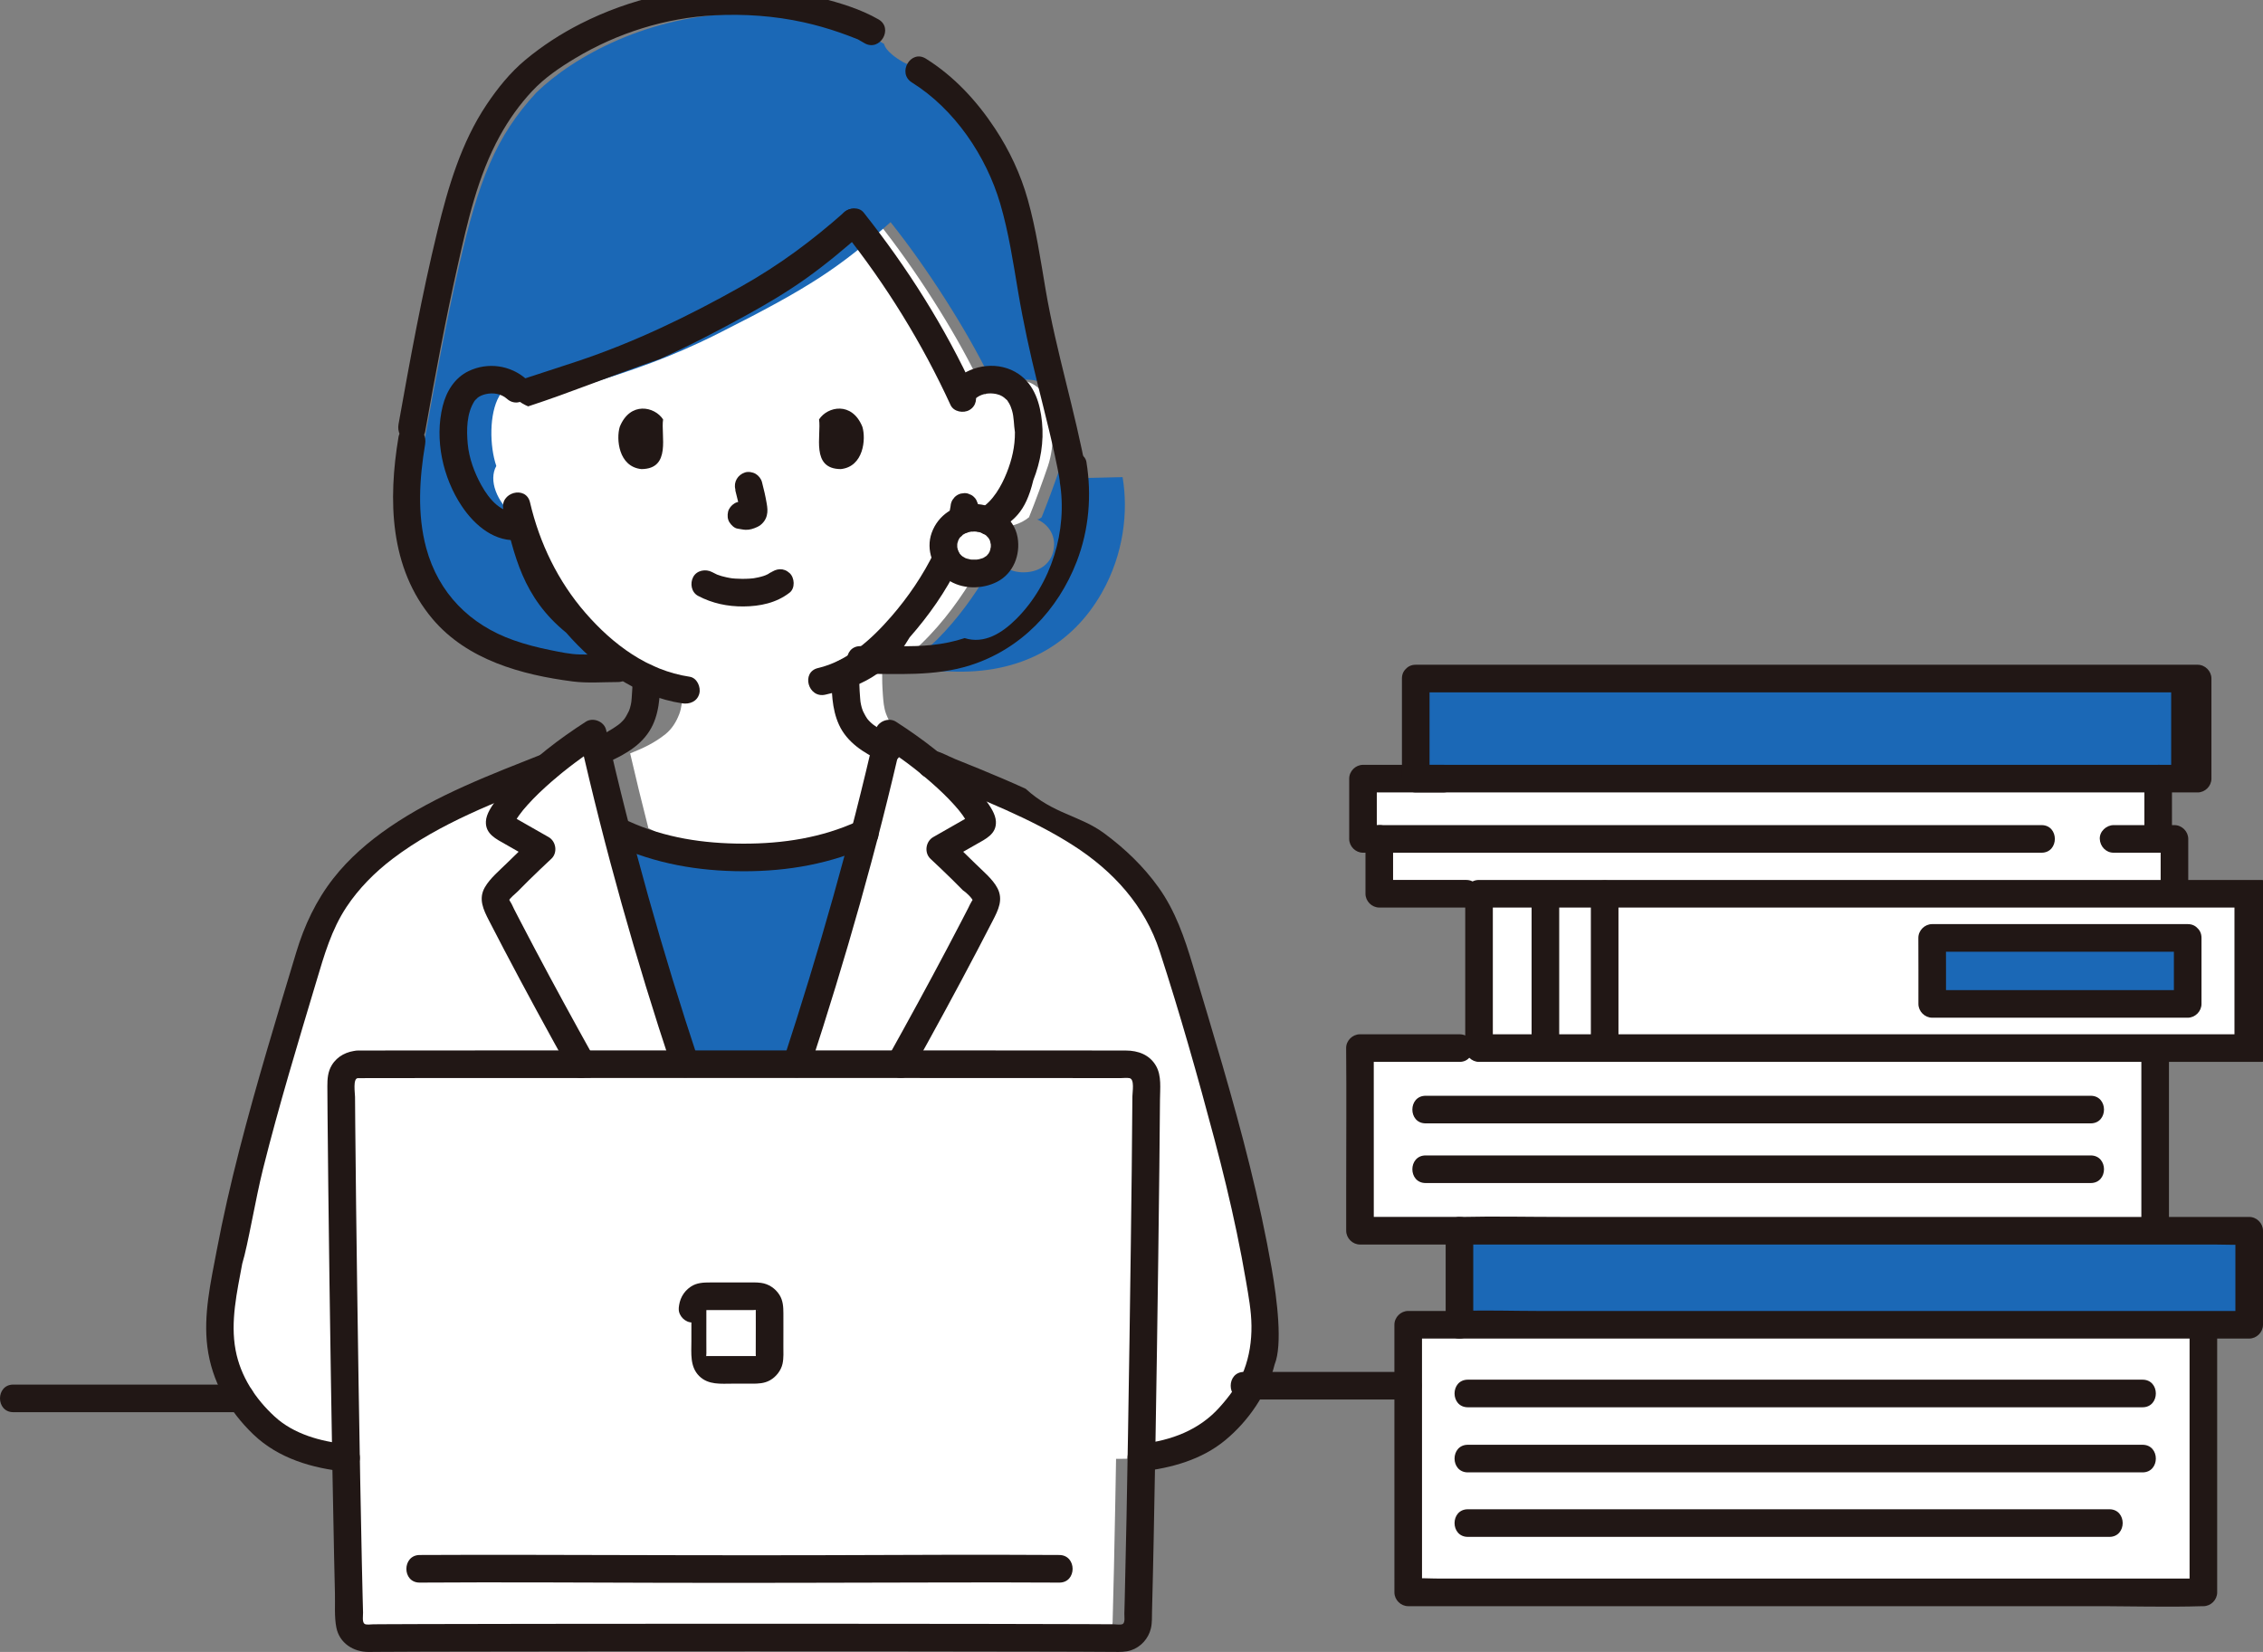 <svg id="b" xmlns="http://www.w3.org/2000/svg" width="393.501" height="287.248" viewBox="0 0 393.501 287.248"><rect x="0" y="0" width="393.501" height="287.248" fill="#808080" stroke="none"/><defs><style>.g{fill:#fcdc4a;}.g,.h,.i{stroke-width:0px;}.h{fill:#fff;}.i{fill:#211715;}</style></defs><g id="c"><g id="d"><path class="h" d="m112.344,119.885c.045-.804.057-1.389.064-1.961-4.753-2.194-9.137-5.849-12.969-10.435-4.507-5.395-7.155-11.188-8.671-16.084-1.999.462-4.138-.288-3.367-1.458-3.298-2.699-4.667-6.463-3.302-8.923-1.179-3.474-1.254-9.089.503-12.136.589-1.021,1.956-2.759,5.171-2.873,1.789-.063,3.943.628,5.23,2.526.38-.123.599-.193.399-.195l4.481-1.465c7.937-2.573,14.096-4.506,22.883-8.928,16.123-8.114,20.969-11.432,29.893-19.321,6.493,8.13,13.243,18.796,17.271,27.029,0,0,.885,1.928,1.352,2.946,1.28-1.949,3.462-2.656,5.27-2.593,3.215.113,4.582,1.852,5.171,2.873,1.757,3.047,1.683,8.662.503,12.136-.835,2.46-2.203,6.224-3.302,8.923-1.359,1.112-3.359,1.845-5.272,1.522l-.363-.061c-.625,1.822-1.406,3.442-1.669,4.242-1.341,3.639-8.812,16.494-18.226,21.312,0,1.21-.002,2.03.129,3.925.083,1.072.166,2.228.564,3.272.527,1.368,1.248,2.561,2.394,3.494,1.473,1.186,2.977,1.992,4.615,2.711-1.071,4.671-2.217,9.373-3.429,14.078-6.787,3.345-14.402,4.86-22.034,4.655-7.955.214-15.89-1.441-22.889-5.091-1.114-4.346-2.173-8.689-3.17-13.007,2.27-.898,4.214-1.806,6.145-3.344,1.15-.94,1.87-2.13,2.4-3.5.4-1.04.48-2.2.56-3.27.027-.371.048-.7.065-1Z"></path><path class="h" d="m169.372,90.026c-3.145,0-5.318,2.212-5.318,4.8,0,2.896,2.22,4.89,5.319,4.89,3.218,0,5.319-2.013,5.319-4.89,0-2.606-2.185-4.8-5.319-4.8Z"></path><path class="h" d="m63.37,253.668c-5.747,0-10.691-1.495-13.771-3.116-3.299-1.736-5.782-4.683-7.949-7.77-3.123-4.45-3.925-10.461-3.135-15.886,3.028-20.78,9.329-40.578,15.309-60.673,1.01-3.394,2.043-5.98,3.915-8.964l.161-.335c7.457-11.632,21.273-17.216,37.379-23.618,2.754-2.298,5.63-4.35,7.803-5.742,3.875,17.207,8.938,35.607,14.386,52.338,4.037,12.396,5.366,16.603,10.529,29.346h1.666c5.164-12.743,6.493-16.95,10.529-29.346,5.448-16.731,10.511-35.131,14.386-52.338,2.033,1.302,4.68,3.181,7.268,5.3,16.583,6.59,30.865,12.161,38.493,24.059l.161.335c1.871,2.984,2.904,3.37,3.915,8.964,5.981,20.094,12.282,39.893,15.309,60.673.79,5.424-.011,11.436-3.135,15.886-2.167,3.087-4.651,6.035-7.949,7.77-3.081,1.621-8.025,3.116-13.771,3.116H63.37Z"></path><path class="h" d="m129.319,184.666c-28.574.207-57.009.373-67.106.407-1.606.005-2.9,1.309-2.894,2.916.059,16.404.85,73.175,1.452,94.042.046,1.593,1.363,2.846,2.957,2.822,9.125-.141,37.385-.054,63.391.043,28.205-.096,56.466-.183,63.391-.043,1.594.025,2.911-1.229,2.957-2.822.603-20.867,1.394-77.638,1.452-94.042.006-1.606-1.287-2.91-2.894-2.916-10.097-.034-38.532-.2-67.106-.407Z"></path><path class="h" d="m253.777,230.354h129.357c0,13.543,0,32.589,0,46.536h-138.267c0-13.94,0-32.596-.003-46.536,1.396,0,3.52,0,8.914,0h0Z"></path><path class="h" d="m236.474,182.245c.008.731.008,22.554.008,31.758,2.845,0,9.087,0,17.295,0,1.653,0,84.907,0,120.973,0,0-1.213,0-1.887,0-1.887,0-9.645,0-20.322,0-29.871-53.022,0-135.422,0-138.275,0Z"></path><path class="h" d="m254.982,155.409c-5.8,0-11.822,0-15.146,0v-9.535c-1.219,0-2.174,0-2.83,0v-10.481c3.596,0,6.971,0,6.971,0,0,0,77.006,0,131.297,0v10.481c.85,0,1.79,0,2.83,0,0,0,0,4.574.001,9.535-25.171,0-82.14,0-123.123,0h0Z"></path><path class="h" d="m254.982,155.408c0,7.763,0,25.38,0,26.837h135.959v-26.837h-135.959Zm125.425,19.157h-44.425v-.179s0-9.399-.011-11.298c3.924,0,24.303,0,44.436,0v11.477Z"></path><g id="e"><path class="g" d="m186.596,83.164v-.312c-1.574-8.729-3.858-15.821-6.041-26.184-1.835-8.729-2.76-19.916-6.403-27.472-2.729-5.649-8.387-14.371-17.085-18.38-3.296-1.895-3.325-3.176-3.325-3.176l-1.208-.694c-6.649-2.736-13.574-4.552-23.411-4.552-16.128,0-29.474,7.495-35.844,13.685-7.133,7.706-10.065,15.397-13.409,29.912-2.185,9.487-4.347,21.028-6.058,30.615-1.472,8.663-1.625,17.37,2.426,25.042,4.639,8.786,13.309,12.99,26.384,14.549h7.011l1.851.033c-3.557-2.19-6.869-5.18-9.845-8.742-4.507-5.395-7.155-11.188-8.671-16.084-1.999.462-4.138-.288-3.368-1.458-3.298-2.699-4.667-6.463-3.302-8.923-1.179-3.474-1.254-9.089.503-12.136.589-1.021,1.956-2.76,5.171-2.873,1.789-.063,3.943.628,5.23,2.526.38-.123.599-.193.399-.195l4.481-1.465c7.937-2.573,14.096-4.506,22.883-8.927,16.123-8.114,20.969-11.432,29.893-19.321,6.493,8.13,13.243,18.796,17.271,27.029,0,0,.885,1.928,1.352,2.946,1.28-1.949,3.462-2.656,5.27-2.593,3.215.113,4.582,1.852,5.171,2.873,1.757,3.047,1.683,8.662.503,12.136-.835,2.46-2.203,6.224-3.302,8.923-.247.202-.521.386-.803.358,1.82.779,2.974,2.436,2.974,4.322,0,2.877-2.101,4.89-5.319,4.89-2.203,0-3.944-1.021-4.776-2.644-2.29,4.787-9.113,15.484-17.512,19.836l2.515.045h6.963c12.381.567,21.315-4.66,26.435-13.699,3.782-6.676,4.625-14.085,3.598-20.09Z" style="fill: rgb(27, 104, 182);"></path><path class="g" d="m119.044,184.739c3.402-.023,6.837-.048,10.275-.073,3.11.023,6.217.044,9.301.066.483-1.479.998-3.063,1.572-4.825,3.642-11.19,7.114-23.13,10.169-34.958l-.357-.094c-6.57,3.055-13.862,4.434-21.181,4.238-7.31.196-14.603-1.183-21.172-4.238l-.349.094c3.055,11.829,6.518,23.768,10.169,34.958.575,1.765,1.09,3.351,1.574,4.832Z" style="fill: rgb(27, 104, 182);"></path><path class="g" d="m253.777,230.354v-16.351c2.096,0,135.438,0,137.324,0,0,.419,0,11.18,0,16.351h-137.324Z" style="fill: rgb(27, 104, 182);"></path><path class="g" d="m243.977,117.988c54.068,0,135.959,0,135.959,0v17.404c-54.424,0-135.959,0-135.959,0,0-1.457,0-9.641,0-17.404Z" style="fill: rgb(27, 104, 182);"></path><path class="g" d="m380.407,163.088v11.477h-44.425c0-.089,0-.179,0-.179,0,0,0-9.4-.011-11.298,3.924,0,24.303,0,44.436,0Z" style="fill: rgb(27, 104, 182);"></path></g></g><g id="f"><path class="i" d="m41.918,240.755H2.318c-3.089,0-3.094,4.8,0,4.8h39.6c3.089,0,3.094-4.8,0-4.8h0Z"></path><path class="i" d="m216.318,243.355h28.55c3.089,0,3.094-4.8,0-4.8h-28.55c-3.089,0-3.094,4.8,0,4.8h0Z"></path><path class="i" d="m121.397,103.619c2.456,1.297,5.1,1.85,7.878,1.832,2.88-.019,5.731-.611,8.03-2.403.995-.775.875-2.591,0-3.394-1.055-.969-2.332-.827-3.394,0,.812-.633-.147.061-.412.2-.212.111-.779.266-.077.06-.221.065-.434.167-.654.238-.599.193-1.211.316-1.831.418.347-.057.188-.025-.066,0-.18.018-.36.033-.54.044-.433.028-.868.039-1.302.036-.389-.002-.777-.016-1.165-.042-.178-.012-.356-.026-.534-.044-.101-.01-.753-.131-.15-.013-.576-.112-1.147-.211-1.711-.38-.24-.072-.473-.158-.71-.239-.574-.196.449.221-.07-.024-.293-.138-.583-.283-.87-.434-1.11-.586-2.66-.318-3.284.861-.586,1.109-.324,2.658.861,3.284h0Z"></path><path class="i" d="m127.869,85.3c.335,1.276.656,2.571.847,3.877l-.086-.638c.023.179.033.355.013.335l.086-.638c-.013.083-.031.161-.059.241l.242-.573c-.025.056-.051.104-.085.155l.375-.486c-.04.048-.078.086-.127.125l.486-.375c-.098.063-.201.114-.307.163l.573-.242c-.169.071-.337.122-.518.151l.638-.086c-.163.019-.323.018-.486,0l.638.086c-.183-.026-.363-.07-.546-.095-.319-.1-.638-.114-.957-.043-.319.014-.617.109-.892.285-.498.291-.973.862-1.103,1.434-.14.614-.11,1.304.242,1.849.312.484.835,1.022,1.434,1.103.453.061.894.175,1.355.196.727.032,1.396-.194,2.044-.493.809-.373,1.443-1.123,1.658-1.993.183-.74.107-1.358-.019-2.1-.211-1.249-.5-2.487-.821-3.712-.152-.579-.588-1.133-1.103-1.434s-1.273-.429-1.849-.242c-1.25.404-2.018,1.651-1.676,2.952h0Z"></path><path class="i" d="m107.768,74.212c-.647,2.104-.225,6.944,3.76,7.356,5.268-.032,3.348-5.883,3.775-8.634-1.452-2.253-5.721-3.189-7.535,1.279Z"></path><path class="i" d="m149.954,74.212c.648,2.104.226,6.944-3.76,7.355-5.268-.032-3.349-5.883-3.775-8.634,1.452-2.252,5.721-3.189,7.535,1.279Z"></path><path class="i" d="m69.297,75.968c-1.829,10.93-1.583,22.786,5.923,31.665,6.022,7.123,15.486,9.719,24.381,10.862,2.564.33,5.248.102,7.831.102,3.089,0,3.094-4.8,0-4.8-2.212,0-4.429.049-6.64,0-1.682-.037-3.396-.418-5.041-.745-2.174-.432-4.327-.985-6.42-1.719-7.605-2.669-13.097-8.188-15.22-16.045-1.587-5.875-1.18-12.105-.187-18.045.214-1.277-.336-2.584-1.676-2.952-1.15-.316-2.737.391-2.952,1.676h0Z"></path><path class="i" d="m152.753,3.368c-3.093-1.778-6.684-2.866-10.132-3.738-4.512-1.142-9.181-1.701-13.83-1.813-9.655-.233-19.204,1.936-27.818,6.304-3.429,1.738-6.67,3.839-9.626,6.299-2.638,2.196-4.821,4.916-6.728,7.76-4.415,6.585-6.693,14.338-8.551,21.965-2.706,11.106-4.761,22.374-6.77,33.623-.228,1.275.346,2.587,1.676,2.952,1.161.319,2.723-.393,2.952-1.676,1.719-9.625,3.505-19.245,5.643-28.787,1.722-7.683,3.505-15.65,7.337-22.604,1.566-2.841,3.438-5.48,5.653-7.841,2.166-2.309,4.775-4.072,7.493-5.702,7.287-4.371,15.691-7.013,24.185-7.447,5.173-.264,10.435.096,15.497,1.213,2.162.477,4.292,1.091,6.383,1.819.987.344,1.963.719,2.935,1.102.678.267.241.113.112.044.156.085.309.177.462.266l.704.405c2.683,1.542,5.103-2.604,2.423-4.145h0Z"></path><path class="i" d="m184.281,83.802c1.384,8.449-1.465,17.719-7.531,23.788-2.526,2.527-5.619,4.443-9.012,3.367-3.698,1.225-7.41,1.462-11.277,1.396-2.286-.039-4.575,0-6.861,0-3.089,0-3.094,4.8,0,4.8,6.376,0,12.929.495,19.091-1.462,8.778-2.788,15.267-9.568,18.547-18.075,2.118-5.492,2.622-11.5,1.673-17.29-.21-1.28-1.798-1.993-2.952-1.676-1.36.374-1.887,1.668-1.676,2.952h0Z"></path><path class="i" d="m158.566,14.34c7.404,4.62,12.923,12.78,15.362,21.086,1.464,4.988,2.24,10.154,3.101,15.271.902,5.359,2.06,10.651,3.364,15.927,1.385,5.603,2.853,11.184,3.888,16.866.232,1.276,1.782,1.998,2.952,1.676,1.342-.369,1.909-1.673,1.676-2.952-1.946-10.689-5.255-21.069-7.082-31.788-.896-5.259-1.662-10.566-3.109-15.71-1.243-4.42-3.182-8.553-5.709-12.381-3.166-4.795-7.122-9.083-12.021-12.14-2.628-1.64-5.041,2.511-2.423,4.145h0Z"></path><path class="i" d="m143.526,120.789c5.852-1.36,10.766-3.342,14.643-9.952,3.313-3.768,6.307-8.001,8.491-12.531.563-1.167.32-2.593-.861-3.284-1.051-.615-2.718-.312-3.284.861-1.982,4.112-4.63,7.982-7.547,11.338-3.464,3.985-7.638,7.758-12.719,8.939-3.008.699-1.735,5.328,1.276,4.629h0Z"></path><path class="i" d="m165.288,88.145c-.005.041-.01.082-.016.124l.086-.638c-.098.723-.26,1.436-.464,2.136-.1.319-.114.638-.043.957.014.319.109.617.285.892.151.28.357.504.618.673.232.212.504.355.816.43l.638.086c.433-.001.837-.111,1.211-.328l.486-.375c.297-.299.503-.652.617-1.059.278-.953.444-1.913.566-2.898.012-.33-.056-.639-.207-.925-.097-.298-.262-.555-.496-.772-.217-.234-.475-.399-.772-.496-.286-.15-.594-.219-.925-.207l-.638.086c-.407.114-.76.32-1.059.617l-.375.486c-.217.374-.326.778-.328,1.211h0Z"></path><path class="i" d="m87.533,88.629c1.838,7.893,3.379,15.263,10.905,21.373,5.227,5.998,12.175,11.095,20.206,12.3,1.28.192,2.58-.321,2.952-1.676.311-1.133-.387-2.759-1.676-2.952-7.313-1.097-13.329-5.606-18.088-11.066-4.787-5.493-8.023-12.179-9.67-19.255-.7-3.007-5.33-1.734-4.629,1.276h0Z"></path><path class="i" d="m91.553,65.959c-2.761-2.464-6.723-3.038-10.076-1.426-2.426,1.166-3.866,3.531-4.498,6.076-1.441,5.802.006,12.436,3.304,17.379,2.263,3.391,5.841,6.444,10.189,5.88,1.285-.167,2.4-.984,2.4-2.4,0-1.167-1.106-2.568-2.4-2.4-3.206.416-5.37-2.167-6.79-4.73-1.198-2.162-2.125-4.675-2.351-7.146s-.199-5.313,1.177-7.466c.093-.133.068-.107-.074.079.07-.087.143-.172.22-.253.061-.06.545-.511.36-.369.427-.327.902-.521,1.42-.645,1.3-.312,2.713-.088,3.726.815,2.299,2.051,5.705-1.332,3.394-3.394h0Z"></path><path class="i" d="m169.565,69.352c.873-.783,2.044-1.043,3.192-.914,1.063.12,1.682.489,2.28,1.079.357.352-.139-.259.136.149.095.141.187.283.273.431.242.417.375.769.519,1.247.376,1.243.306,2.514.516,3.811.018,2.482-.515,4.775-1.433,7.071s-2.368,4.871-4.531,6.198c-2.629,1.613-.22,5.766,2.423,4.145,3.3-2.024,5.356-3.359,6.737-9.066,1.268-3.22,1.86-6.672,1.51-10.133-.323-3.199-1.281-6.434-4.058-8.331-3.348-2.288-8.017-1.716-10.958.921-2.305,2.067,1.099,5.452,3.394,3.394h0Z"></path><path class="i" d="m104.547,133.018c3.156-1.313,6.5-2.918,8.386-5.911,1.73-2.745,1.834-6.042,1.876-9.193.017-1.256-1.116-2.458-2.4-2.4-1.315.059-2.382,1.054-2.4,2.4-.015,1.136-.072,2.27-.163,3.402-.015.183-.03.366-.048.549-.019.186-.067.488-.01.137-.06.368-.132.734-.24,1.091-.043.142-.094.282-.144.422-.217.609.13-.225-.04.096-.159.301-.296.608-.471.901-.069.115-.14.229-.215.341-.117.176-.253.342-.041.083-.215.264-.448.514-.698.745-.103.095-.211.183-.317.275.303-.263-.072.052-.138.099-.293.213-.592.417-.897.612-.564.361-1.149.689-1.746.992-.315.159-.633.311-.954.457-.13.059-.26.117-.39.175-.037.016-.687.29-.225.098-1.154.48-2.11,1.611-1.676,2.952.359,1.11,1.711,2.193,2.952,1.676h0Z"></path><path class="i" d="m144.592,116.993c0,3.049.013,6.23,1.302,9.044,1.394,3.045,4.324,4.913,7.273,6.256,1.14.519,2.636.364,3.284-.861.556-1.053.359-2.728-.861-3.284-1.273-.58-2.505-1.241-3.639-2.065-.096-.07-.417-.333-.174-.129-.133-.112-.265-.225-.391-.345-.222-.21-.429-.435-.622-.672.212.26.077.095-.04-.082-.074-.112-.146-.225-.214-.341-.175-.293-.312-.599-.47-.9-.163-.311.11.34,0,.002-.06-.185-.135-.364-.19-.551-.102-.346-.166-.699-.229-1.053-.027-.173-.025-.158.007.045l-.025-.237c-.012-.157-.029-.314-.042-.471-.033-.392-.059-.784-.083-1.177-.063-1.06-.083-2.118-.083-3.179,0-1.255-1.104-2.458-2.4-2.4s-2.4,1.055-2.4,2.4h0Z"></path><path class="i" d="m106.844,146.924c7.132,3.275,14.58,4.557,22.388,4.572s15.272-1.304,22.388-4.572c1.178-.541,1.469-2.243.861-3.284-.707-1.209-2.101-1.404-3.284-.861-6.324,2.905-13.059,3.93-19.965,3.917s-13.628-1.006-19.965-3.917c-1.177-.541-2.584-.334-3.284.861-.605,1.034-.322,2.74.861,3.284h0Z"></path><path class="i" d="m169.372,87.626c-3.294.04-6.232,1.878-7.364,5.02-1.072,2.977.229,6.325,2.729,8.108,2.458,1.753,6.05,1.759,8.675.396,2.809-1.46,4.049-4.667,3.535-7.691-.611-3.594-4.125-5.792-7.575-5.834-1.256-.015-2.458,1.115-2.4,2.4.059,1.313,1.054,2.384,2.4,2.4.16.002.319.015.478.017.419.007-.122.001-.176-.035.162.108.532.1.731.156.14.039.275.09.414.134.382.121-.15-.043-.179-.08.124.152.546.285.724.403.057.038.441.286.083.052-.342-.224-.001.013.062.072.154.143.287.352.449.48-.394-.312-.235-.341-.105-.118.054.093.117.182.17.276.052.092.091.2.149.287.079.168.042.076-.112-.277.032.081.061.162.088.244.062.189.067.466.159.633-.018-.032-.05-.635-.034-.245.005.134.017.267.017.401,0,.093-.002.187-.007.28-.012.243-.153.528.032-.095-.068.229-.088.474-.158.704-.029.096-.09.206-.102.303.061-.478.2-.409.066-.168-.101.182-.205.359-.313.538-.14.231-.272.152.115-.14-.056.042-.113.131-.164.186-.085.091-.174.178-.266.262-.221.2-.341.131.095-.059-.187.081-.36.241-.544.339-.11.059-.253.102-.355.173.039-.027.565-.2.198-.094-.223.065-.441.14-.668.191-.121.027-.317.026-.426.079l.344-.048c-.1.011-.201.019-.302.025-.257.016-.516.019-.773.008-.1-.004-.2-.016-.301-.02-.533-.022.571.114.056.008-.232-.047-.461-.097-.687-.166-.088-.027-.174-.061-.262-.087-.401-.121.533.27-.044-.026-.196-.1-.377-.22-.563-.335-.184-.115-.116-.218.177.143-.075-.093-.199-.17-.287-.255-.092-.089-.489-.575-.236-.23.257.35.006-.003-.035-.066-.07-.107-.135-.217-.195-.329-.124-.231-.091-.46.024.106-.016-.078-.064-.168-.09-.245-.071-.212-.115-.429-.167-.646-.117-.487.027.599.014.09-.002-.094-.012-.189-.015-.283-.003-.137-.002-.274.006-.41.019-.332.16-.313-.025.115.095-.219.13-.522.2-.753.109-.36-.068.184-.095.214.101-.115.161-.323.242-.457.045-.074.095-.144.14-.218.228-.375-.405.419-.014.023.143-.146.425-.334.521-.508l-.275.208c.072-.054.146-.107.221-.157.114-.076.231-.148.351-.215.099-.055.217-.096.309-.16.166-.078.083-.044-.25.1.089-.035.179-.069.27-.099.282-.096.57-.157.861-.219.351-.075-.115.104-.18.023.031.038.564-.03.636-.031,1.255-.015,2.459-1.093,2.4-2.4-.058-1.287-1.055-2.416-2.4-2.4Z"></path><path class="i" d="m103.261,183.843c-3.509-6.299-6.967-12.626-10.338-19-.823-1.556-1.64-3.114-2.451-4.676-.365-.702-.728-1.404-1.09-2.108-.2-.388-.392-.904-.646-1.258-.235-.327-.129-.568-.319-.09.233-.583,1.195-1.277,1.635-1.73.611-.63,1.231-1.252,1.857-1.868,1.304-1.284,2.634-2.541,3.968-3.792,1.122-1.052.827-3.025-.486-3.769-1.19-.675-2.38-1.352-3.568-2.031-.559-.319-1.118-.639-1.677-.959-.279-.16-.558-.32-.837-.48-.139-.08-.279-.16-.418-.24-.307-.2-.286-.15.062.151l.328,1.211c-.018.535.223-.266.35-.477.2-.333.416-.656.64-.974.439-.622.933-1.2,1.441-1.766,1.281-1.429,2.679-2.751,4.124-4.012,2.656-2.318,5.493-4.432,8.457-6.34l-3.526-1.434c4.386,19.415,9.791,38.594,16.07,57.48.97,2.917,5.607,1.667,4.629-1.276-6.279-18.886-11.684-38.065-16.07-57.48-.333-1.473-2.261-2.249-3.526-1.434-4.643,2.989-9.177,6.442-12.97,10.47-.929.986-1.798,2.028-2.597,3.123-.77,1.056-1.743,2.403-1.81,3.742-.11,2.21,1.796,3.058,3.44,4,1.677.96,3.355,1.917,5.036,2.87l-.486-3.769c-1.451,1.361-2.897,2.728-4.309,4.129-1.293,1.283-2.936,2.625-3.856,4.212-1.18,2.034-.261,3.915.705,5.794.871,1.694,1.75,3.385,2.635,5.072,3.723,7.096,7.561,14.131,11.461,21.131,1.504,2.699,5.651.281,4.145-2.423h0Z"></path><path class="i" d="m140.833,185.683c6.182-18.928,11.671-38.052,16.06-57.48l-3.526,1.434c2.965,1.909,5.804,4.022,8.462,6.34,1.446,1.261,2.846,2.583,4.127,4.012.508.566,1.003,1.144,1.442,1.766.224.317.439.641.64.974.124.206.374,1.016.35.477l.328-1.211c.203-.39.32-.265-.149-.031-.287.143-.562.321-.84.48-.63.36-1.259.719-1.889,1.079-1.187.678-2.374,1.355-3.561,2.031-1.313.748-1.607,2.714-.486,3.769,1.273,1.198,2.542,2.399,3.789,3.624.626.615,1.247,1.236,1.86,1.865.493.308,1.526,1.248,1.801,1.901-.158-.374.029-.444-.319.09-.211.324-.362.705-.538,1.048-.398.773-.797,1.546-1.198,2.318-.811,1.562-1.628,3.12-2.45,4.676-3.366,6.372-6.821,12.696-10.33,18.99-1.506,2.701,2.638,5.124,4.145,2.423,3.901-6.995,7.733-14.028,11.452-21.121.885-1.687,1.763-3.378,2.634-5.072.937-1.822,1.848-3.622.804-5.627-.833-1.6-2.522-2.952-3.785-4.211-1.464-1.459-2.965-2.881-4.47-4.298l-.486,3.769c1.677-.955,3.354-1.913,5.03-2.87,1.643-.939,3.568-1.784,3.442-4-.074-1.299-.977-2.585-1.718-3.619-.819-1.142-1.723-2.224-2.687-3.246-3.796-4.027-8.333-7.48-12.978-10.47-1.265-.814-3.193-.039-3.526,1.434-4.389,19.428-9.878,38.552-16.06,57.48-.961,2.943,3.672,4.204,4.629,1.276h0Z"></path><path class="i" d="m60.168,251.105c-4.392-.445-9.099-1.736-12.413-4.793-3.371-3.108-5.933-7.004-6.787-11.543-.938-4.989.25-10.14,1.155-15.044,1.025-3.357,2.261-11.073,3.634-16.554,2.75-10.972,6.043-21.797,9.286-32.631,1.342-4.48,2.596-8.899,5.21-12.837,2.136-3.219,4.929-6.03,8-8.364,8.213-6.24,18.154-9.936,27.653-13.71,1.204-.478,2.047-1.605,1.676-2.952-.315-1.145-1.741-2.158-2.952-1.676-9.205,3.657-18.729,7.215-26.943,12.858-3.624,2.49-6.984,5.382-9.703,8.852-3.018,3.851-5.063,8.2-6.471,12.877-3.445,11.443-6.948,22.881-9.916,34.459-1.482,5.78-2.82,11.599-3.928,17.462-1.03,5.455-2.321,11.123-1.611,16.693.757,5.942,3.701,11.107,8.011,15.232,4.353,4.167,10.226,5.877,16.098,6.472,1.291.131,2.4-1.197,2.4-2.4,0-1.407-1.105-2.269-2.4-2.4h0Z"></path><path class="i" d="m198.468,255.865c5.225-.598,10.471-2.035,14.59-5.442,4.009-3.316,7.337-8.116,8.588-13.187,1.379-3.391.456-11.096-.517-16.665-1.041-5.961-2.333-11.876-3.787-17.749-2.909-11.755-6.458-23.336-9.925-34.935-1.432-4.79-3.032-9.488-5.97-13.592-2.62-3.658-5.829-6.725-9.439-9.393-4.218-3.117-8.895-3.362-13.651-7.743-2.634-1.208-5.304-2.336-7.984-3.438-1.426-.586-2.855-1.162-4.286-1.734-1.247-.499-2.896-1.521-4.249-1.521-3.089,0-3.094,4.8,0,4.8-.593,0,.119.195.179.235.276.185.692.275,1.003.399.597.238,1.194.476,1.791.715,1.174.47,2.347.941,3.517,1.419,2.191.894,4.371,1.811,6.53,2.78,4.061,1.823,8.063,3.817,11.813,6.226,6.922,4.447,12.411,10.468,14.986,18.385,3.501,10.764,6.611,21.728,9.515,32.667,1.428,5.38,2.747,10.79,3.885,16.239.587,2.81,1.125,5.63,1.607,8.46.436,2.562.919,5.135.946,7.741.028,2.638-.36,5.266-1.306,7.738-.92,2.403-2.562,4.562-4.269,6.463-3.547,3.948-8.368,5.737-13.567,6.332-1.288.147-2.4.998-2.4,2.4,0,1.183,1.104,2.548,2.4,2.4h0Z"></path><path class="i" d="m62.213,182.673c-1.839.112-3.538.928-4.52,2.544-.691,1.137-.776,2.384-.77,3.674.007,1.573.019,3.146.031,4.719.034,4.237.079,8.473.128,12.709.125,10.888.276,21.775.445,32.662.165,10.598.343,21.197.57,31.794.045,2.114.093,4.228.145,6.341.047,1.91-.126,4.008.244,5.887.535,2.717,2.972,4.252,5.608,4.243.588-.002,1.176-.011,1.764-.015,4.833-.032,9.666-.039,14.499-.048,7.75-.015,13.301-.023,23.251-.029,9.11-.007,18.221-.009,27.331-.009,9.066,0,18.132.004,27.197.011,7.451.006,14.902.014,22.353.031,4.415.01,8.831.013,13.246.051,1,.009,1.967.04,2.939-.283,1.712-.57,3.026-2.043,3.445-3.79.235-.98.174-2.058.201-3.062.112-4.186.203-8.372.288-12.558.223-10.905.402-21.811.566-32.717.16-10.633.304-21.267.42-31.901.042-3.914.082-7.829.108-11.744.013-1.914.298-4.105-.679-5.827-1.108-1.955-3.12-2.681-5.254-2.686-4.135-.01-8.27-.01-12.405-.013-7.313-.004-14.627-.006-21.94-.008-8.982-.002-17.964-.003-26.946-.003-9.245,0-18.49,0-27.735.001-8.108.001-16.216.003-24.325.006-5.454.002-10.907.004-16.361.011-1.281.002-2.563.003-3.844.007-3.088.01-3.094,4.81,0,4.8,3.552-.012,7.105-.011,10.657-.013,6.763-.005,13.527-.007,20.29-.008,8.577-.002,17.155-.003,25.732-.004,9.129,0,18.258,0,27.388,0,8.29,0,16.58.002,24.869.005,6.098.002,12.196.004,18.294.01,1.798.002,3.596.003,5.394.006.493,0,1.08-.087,1.565.004.917.171.508,2.389.503,3.172-.054,8.572-.161,17.143-.272,25.714-.143,11.048-.306,22.095-.492,33.142-.16,9.501-.329,19.003-.567,28.503-.022.866-.044,1.732-.068,2.598-.013.47.16,1.476-.255,1.771-.312.222-1.195.068-1.586.065-1.706-.014-3.413-.021-5.119-.027-5.924-.022-11.848-.032-17.772-.04-8.203-.011-16.407-.018-24.61-.021-9.068-.004-18.136-.005-27.204-.002-8.54.002-17.079.007-25.619.017-6.618.007-13.236.016-19.854.036-2.145.006-4.29.013-6.434.025-.717.004-1.433.008-2.15.014-.393.003-1.229.145-1.528-.084-.431-.329-.235-1.439-.249-1.951-.024-.873-.046-1.746-.068-2.619-.051-2.033-.097-4.067-.141-6.1-.105-4.807-.197-9.614-.284-14.421-.2-11.042-.371-22.085-.524-33.127-.132-9.537-.254-19.074-.339-28.612-.014-1.597-.027-3.193-.037-4.79-.004-.662-.4-3.207.48-3.261,3.069-.187,3.09-4.988,0-4.8Z"></path><path class="i" d="m72.981,275.188c13.781-.085,27.564-.013,41.345.029,16.7.051,33.399-.025,50.1-.051,6.588-.01,13.177-.019,19.766.022,3.089.019,3.093-4.781,0-4.8-13.477-.084-26.956-.012-40.434.031-16.864.053-33.726-.028-50.59-.052-6.729-.01-13.458-.02-20.186.022-3.088.019-3.094,4.819,0,4.8h0Z"></path><path class="i" d="m120.223,227.552c-.004,1.879-.006,3.758-.002,5.637.004,2.119-.287,4.447,1.358,6.082,1.596,1.586,3.788,1.325,5.843,1.323,1.85-.002,3.7-.001,3.351.003,1.087.003,2.136-.04,3.113-.586,1.052-.589,1.918-1.679,2.182-2.863.223-1,.146-2.074.149-3.093.003-.99.004-1.979.004-2.969,0-.904,0-1.808-.002-2.713-.002-1.131-.06-2.231-.687-3.22-.709-1.118-1.874-1.905-3.188-2.082-.863-.116-1.738-.074-2.607-.074-2.064,0-4.129,0-6.193,0-1.203,0-2.39.034-3.43.734-1.315.885-2.019,2.249-2.089,3.821-.056,1.256,1.144,2.456,2.4,2.4,1.348-.06,2.34-1.055,2.4-2.4.027-.61-.142.486.037-.078l-.097.251c.142-.222.119-.202-.069.062.158-.1.266-.125-.088.038.496-.229-.488.008.071-.044-.678.063.247.017.415.017.372,0,.744,0,1.116,0,1.537,0,3.073,0,4.61,0,.717,0,1.435,0,2.152,0,.204,0,.686-.078.872.008l-.279-.025c.256.083.229.067-.08-.046.492.202-.342-.204.063.053l-.16-.212c.128.231.126.197-.007-.101.173.545.05-.514.037.078-.007.305.001.611.002.917.001.763.002,1.525.002,2.288,0,1.577-.001,3.154-.01,4.73,0,.072.043.323-.004.567l.052-.27c-.021.118-.052.234-.093.347.105-.101.069-.464.004-.103l.158-.213c-.192.179-.163.166.086-.039-.55.144.381-.063.014.016-.352.075.604.023.007.007-.348-.009-.697-.002-1.045-.003-1.511-.003-3.022-.004-4.533-.003-.74,0-1.48.001-2.219.003-.3,0-.6.001-.9.002-.119,0-.415.048-.519-.006.305.047.37.047.193,0-.171-.054-.116-.029.164.074-.54-.228.413.272-.065-.05.187.264.209.285.067.063l.096.252-.053-.171c-.058-.266-.053-.235.013.094-.072-.065-.004-.655-.005-.763-.004-.847-.006-1.695-.008-2.542-.002-1.732,0-3.464.003-5.196.003-1.255-1.106-2.458-2.4-2.4-1.303.058-2.397,1.054-2.4,2.4Z"></path><path class="i" d="m146.76,36.936c-5.628,4.97-11.269,9.165-17.884,12.886-9.146,5.145-18.546,9.691-28.511,13.008-3.261,1.085-6.535,2.133-9.802,3.201-2.923.956-1.672,3.392,1.276,4.629,7.733-2.528,13.31-4.92,22.945-8.255,5.152-2.311,10.185-4.948,15.131-7.669,3.485-1.917,6.908-3.953,10.154-6.254,3.53-2.503,6.844-5.29,10.085-8.152,2.32-2.049-1.085-5.433-3.394-3.394h0Z"></path><path class="i" d="m146.76,40.33c7.345,9.229,13.611,19.388,18.529,30.102.541,1.178,2.244,1.469,3.284.861,1.21-.708,1.404-2.101.861-3.284-5.098-11.106-11.671-21.513-19.28-31.074-.808-1.015-2.551-.844-3.394,0-1.003,1.003-.81,2.377,0,3.394h0Z"></path><path class="i" d="m256.177,230.354v-16.351l-2.4,2.4c4.767,0,9.533,0,14.3,0,10.868,0,21.736,0,32.604,0,13.01,0,26.02,0,39.03,0,11.327,0,22.654,0,33.981,0,3.783,0,7.567,0,11.35,0,1.891,0,3.817.108,5.706,0,.117-.007.236,0,.353,0l-2.4-2.4c0,5.45,0,10.9,0,16.351l2.4-2.4c-8.174,0-16.348,0-24.522,0-11.469,0-22.937,0-34.406,0h-64.741c-4.476,0-8.988-.167-13.462,0-.064.002-.129,0-.193,0-3.089,0-3.094,4.8,0,4.8h137.324c1.297,0,2.4-1.1,2.4-2.4,0-5.45,0-10.9,0-16.351,0-1.297-1.1-2.4-2.4-2.4-4.734,0-9.467,0-14.201,0-10.851,0-21.702,0-32.553,0-13.009,0-26.018,0-39.027,0-11.342,0-22.684,0-34.026,0-5.711,0-11.439-.131-17.149,0-.122.003-.245,0-.367,0-1.297,0-2.4,1.1-2.4,2.4v16.351c0,3.089,4.8,3.094,4.8,0Z"></path><path class="i" d="m372.349,183.503c0,9.538,0,19.076,0,28.614,0,3.089,4.8,3.094,4.8,0,0-9.538,0-19.076,0-28.614,0-3.089-4.8-3.094-4.8,0h0Z"></path><path class="i" d="m247.906,195.336c4.922,0,9.843,0,14.765,0,8.719,0,17.439,0,26.158,0,10.036,0,20.073,0,30.109,0h27.061c3.324,0,11.048,0,16.572,0h.963c3.089,0,3.094-4.8,0-4.8-4.922,0-9.843,0-14.765,0h-26.158c-10.036,0-20.073,0-30.109,0-9.02,0-18.04,0-27.061,0-3.324,0-11.048,0-16.572,0h-.963c-3.089,0-3.094,4.8,0,4.8h0Z"></path><path class="i" d="m247.906,205.712c4.922,0,9.843,0,14.765,0h26.158c10.036,0,20.073,0,30.109,0,9.02,0,18.04,0,27.061,0,3.324,0,11.048,0,16.572,0h.963c3.089,0,3.094-4.8,0-4.8-4.922,0-9.843,0-14.765,0h-26.158c-10.036,0-20.073,0-30.109,0h-27.061c-3.324,0-11.048,0-16.572,0h-.963c-3.089,0-3.094,4.8,0,4.8h0Z"></path><path class="i" d="m253.777,211.603c-5.765,0-11.53,0-17.295,0l2.4,2.4c0-9.512.002-19.025-.004-28.537,0-1.074.005-2.147-.004-3.221l-2.4,2.4c5.768,0,11.536,0,17.303,0,3.089,0,3.094-4.8,0-4.8-5.768,0-11.536,0-17.303,0-1.289,0-2.411,1.1-2.4,2.4.07,8.051.008,16.105.008,24.156,0,2.534,0,5.068,0,7.602,0,1.297,1.1,2.4,2.4,2.4,5.765,0,11.53,0,17.295,0,3.089,0,3.094-4.8,0-4.8h0Z"></path><path class="i" d="m380.734,231.926c0,14.988,0,29.976,0,44.964l2.4-2.4h-132.623c-1.782,0-3.628-.139-5.407,0-.078.006-.159,0-.237,0l2.4,2.4c0-13.312,0-31.024-.003-46.536l-2.4,2.4c2.971,0,5.943,0,8.914,0,3.089,0,3.094-4.8,0-4.8-2.971,0-5.943,0-8.914,0-1.297,0-2.4,1.1-2.4,2.4.004,13.312.003,31.024.003,46.536,0,1.297,1.1,2.4,2.4,2.4h13.746c11.004,0,22.009,0,33.013,0h74.479c3.386,0,11.208.183,16.792,0,.079-.003.158,0,.237,0,1.297,0,2.4-1.1,2.4-2.4,0-14.988,0-29.976,0-44.964,0-3.089-4.8-3.094-4.8,0h0Z"></path><path class="i" d="m255.243,256.022c5.277,0,10.555,0,15.832,0,8.681,0,17.362,0,26.043,0,9.962,0,19.925,0,29.887,0h26.868c5.83,0,11.66,0,17.489,0h1.186c3.089,0,3.094-4.8,0-4.8-5.277,0-10.555,0-15.832,0h-26.043c-9.962,0-19.925,0-29.887,0-8.956,0-17.912,0-26.868,0-5.83,0-11.66,0-17.489,0h-1.186c-3.089,0-3.094,4.8,0,4.8h0Z"></path><path class="i" d="m255.243,244.702c5.277,0,10.555,0,15.832,0,8.681,0,17.362,0,26.043,0,9.962,0,19.925,0,29.887,0h26.868c5.83,0,11.66,0,17.489,0h1.186c3.089,0,3.094-4.8,0-4.8-5.277,0-10.555,0-15.832,0h-26.043c-9.962,0-19.925,0-29.887,0-8.956,0-17.912,0-26.868,0-5.83,0-11.66,0-17.489,0h-1.186c-3.089,0-3.094,4.8,0,4.8h0Z"></path><path class="i" d="m255.243,267.237c4.842,0,9.684,0,14.526,0,8.362,0,16.723,0,25.085,0,9.576,0,19.152,0,28.728,0h25.938c5.408,0,10.816,0,16.223,0h1.041c3.089,0,3.094-4.8,0-4.8-4.842,0-9.684,0-14.526,0h-25.085c-9.576,0-19.152,0-28.728,0-8.646,0-17.292,0-25.938,0-5.408,0-10.816,0-16.223,0h-1.041c-3.089,0-3.094,4.8,0,4.8h0Z"></path><path class="i" d="m380.503,154.153v-8.28c0-1.297-1.1-2.4-2.4-2.4-3.528,0-7.056,0-10.584,0-1.255,0-2.458,1.104-2.4,2.4s1.055,2.4,2.4,2.4c3.528,0,7.056,0,10.584,0l-2.4-2.4v8.28c0,1.255,1.104,2.458,2.4,2.4s2.4-1.055,2.4-2.4h0Z"></path><path class="i" d="m372.873,135.392v10.481c0,1.255,1.104,2.458,2.4,2.4s2.4-1.055,2.4-2.4v-10.481c0-1.255-1.104-2.458-2.4-2.4s-2.4,1.055-2.4,2.4h0Z"></path><path class="i" d="m237.436,145.873v9.535c0,1.297,1.1,2.4,2.4,2.4,5.049,0,10.097,0,15.146,0,1.255,0,2.458-1.104,2.4-2.4s-1.055-2.4-2.4-2.4c-5.049,0-10.097,0-15.146,0l2.4,2.4v-9.535c0-1.255-1.104-2.458-2.4-2.4s-2.4,1.055-2.4,2.4h0Z"></path><path class="i" d="m250.947,132.992c-4.647,0-9.294,0-13.942,0-1.297,0-2.4,1.1-2.4,2.4v10.481c0,1.297,1.1,2.4,2.4,2.4,4.972,0,9.944,0,14.916,0,8.917,0,17.835,0,26.752,0,10.288,0,20.577,0,30.865,0,9.231,0,18.463,0,27.694,0,5.601,0,11.202,0,16.803,0,.318,0,.635,0,.953,0,3.089,0,3.094-4.8,0-4.8-4.972,0-9.944,0-14.916,0-8.917,0-17.835,0-26.752,0-10.288,0-20.577,0-30.865,0-9.231,0-18.463,0-27.694,0-5.601,0-11.202,0-16.803,0-.318,0-.635,0-.953,0l2.4,2.4v-10.481l-2.4,2.4c4.647,0,9.294,0,13.942,0,3.089,0,3.094-4.8,0-4.8h0Z"></path><path class="i" d="m243.977,120.388c23.163,0,46.327,0,69.49,0,18.597,0,37.194,0,55.791,0,3.559,0,7.118,0,10.677,0l-2.4-2.4v17.404l2.4-2.4c-23.249,0-46.498,0-69.747,0-18.529,0-37.058,0-53.386,0-3.542,0-7.084,0-10.626,0l2.4,2.4c0-5.801,0-11.602,0-17.404,0-3.089-4.8-3.094-4.8,0,0,5.801,0,11.602,0,17.404,0,1.297,1.1,2.4,2.4,2.4,10.292,0,20.583,0,30.875,0,22.166,0,44.331,0,66.497,0,12.862,0,25.725,0,38.587,0,1.297,0,2.4-1.1,2.4-2.4v-17.404c0-1.297-1.1-2.4-2.4-2.4-10.298.002-20.596,0-30.893,0-22.2,0-44.399,0-66.599,0-12.822,0-25.645,0-38.467,0-3.089,0-3.094,4.8,0,4.8Z"></path><path class="i" d="m254.982,157.809c23.163,0,46.327,0,69.49,0,18.597,0,37.194,0,55.791,0,3.559,0,7.118,0,10.677,0l-2.4-2.4v26.837l2.4-2.4c-23.249,0-46.498,0-69.747,0-18.529,0-37.058,0-53.386,0-3.542,0-7.084,0-10.626,0l2.4,2.4c0-8.946,0-17.891,0-26.837,0-3.089-4.8-3.094-4.8,0,0,8.946,0,17.891,0,26.837,0,1.297,1.1,2.4,2.4,2.4,10.292,0,20.583,0,30.875,0,22.166,0,44.331,0,66.497,0,12.862,0,25.725,0,38.587,0,1.297,0,2.4-1.1,2.4-2.4v-26.837c0-1.297-1.1-2.4-2.4-2.4-10.298.002-20.596,0-30.893,0-22.2,0-44.399,0-66.599,0-12.822,0-25.645,0-38.467,0-3.089,0-3.094,4.8,0,4.8Z"></path><path class="i" d="m276.626,155.409v26.837c0,3.089,4.8,3.094,4.8,0v-1.026c0-3.089-4.8-3.094-4.8,0v1.026c0,3.089,4.8,3.094,4.8,0v-26.837c0-3.089-4.8-3.094-4.8,0h0Z"></path><path class="i" d="m266.322,155.638v26.379c0,3.089,4.8,3.094,4.8,0v-26.379c0-3.089-4.8-3.094-4.8,0h0Z"></path><path class="i" d="m378.007,163.088v11.477l2.4-2.4h-44.425l2.4,2.4c0-3.826.009-7.651-.011-11.477l-2.4,2.4c14.812,0,29.624,0,44.436,0,3.089,0,3.094-4.8,0-4.8-14.812,0-29.624,0-44.436,0-1.292,0-2.407,1.1-2.4,2.4.021,3.826.011,7.651.011,11.477,0,1.297,1.1,2.4,2.4,2.4h44.425c1.297,0,2.4-1.1,2.4-2.4v-11.477c0-3.089-4.8-3.094-4.8,0Z"></path></g></g></svg>